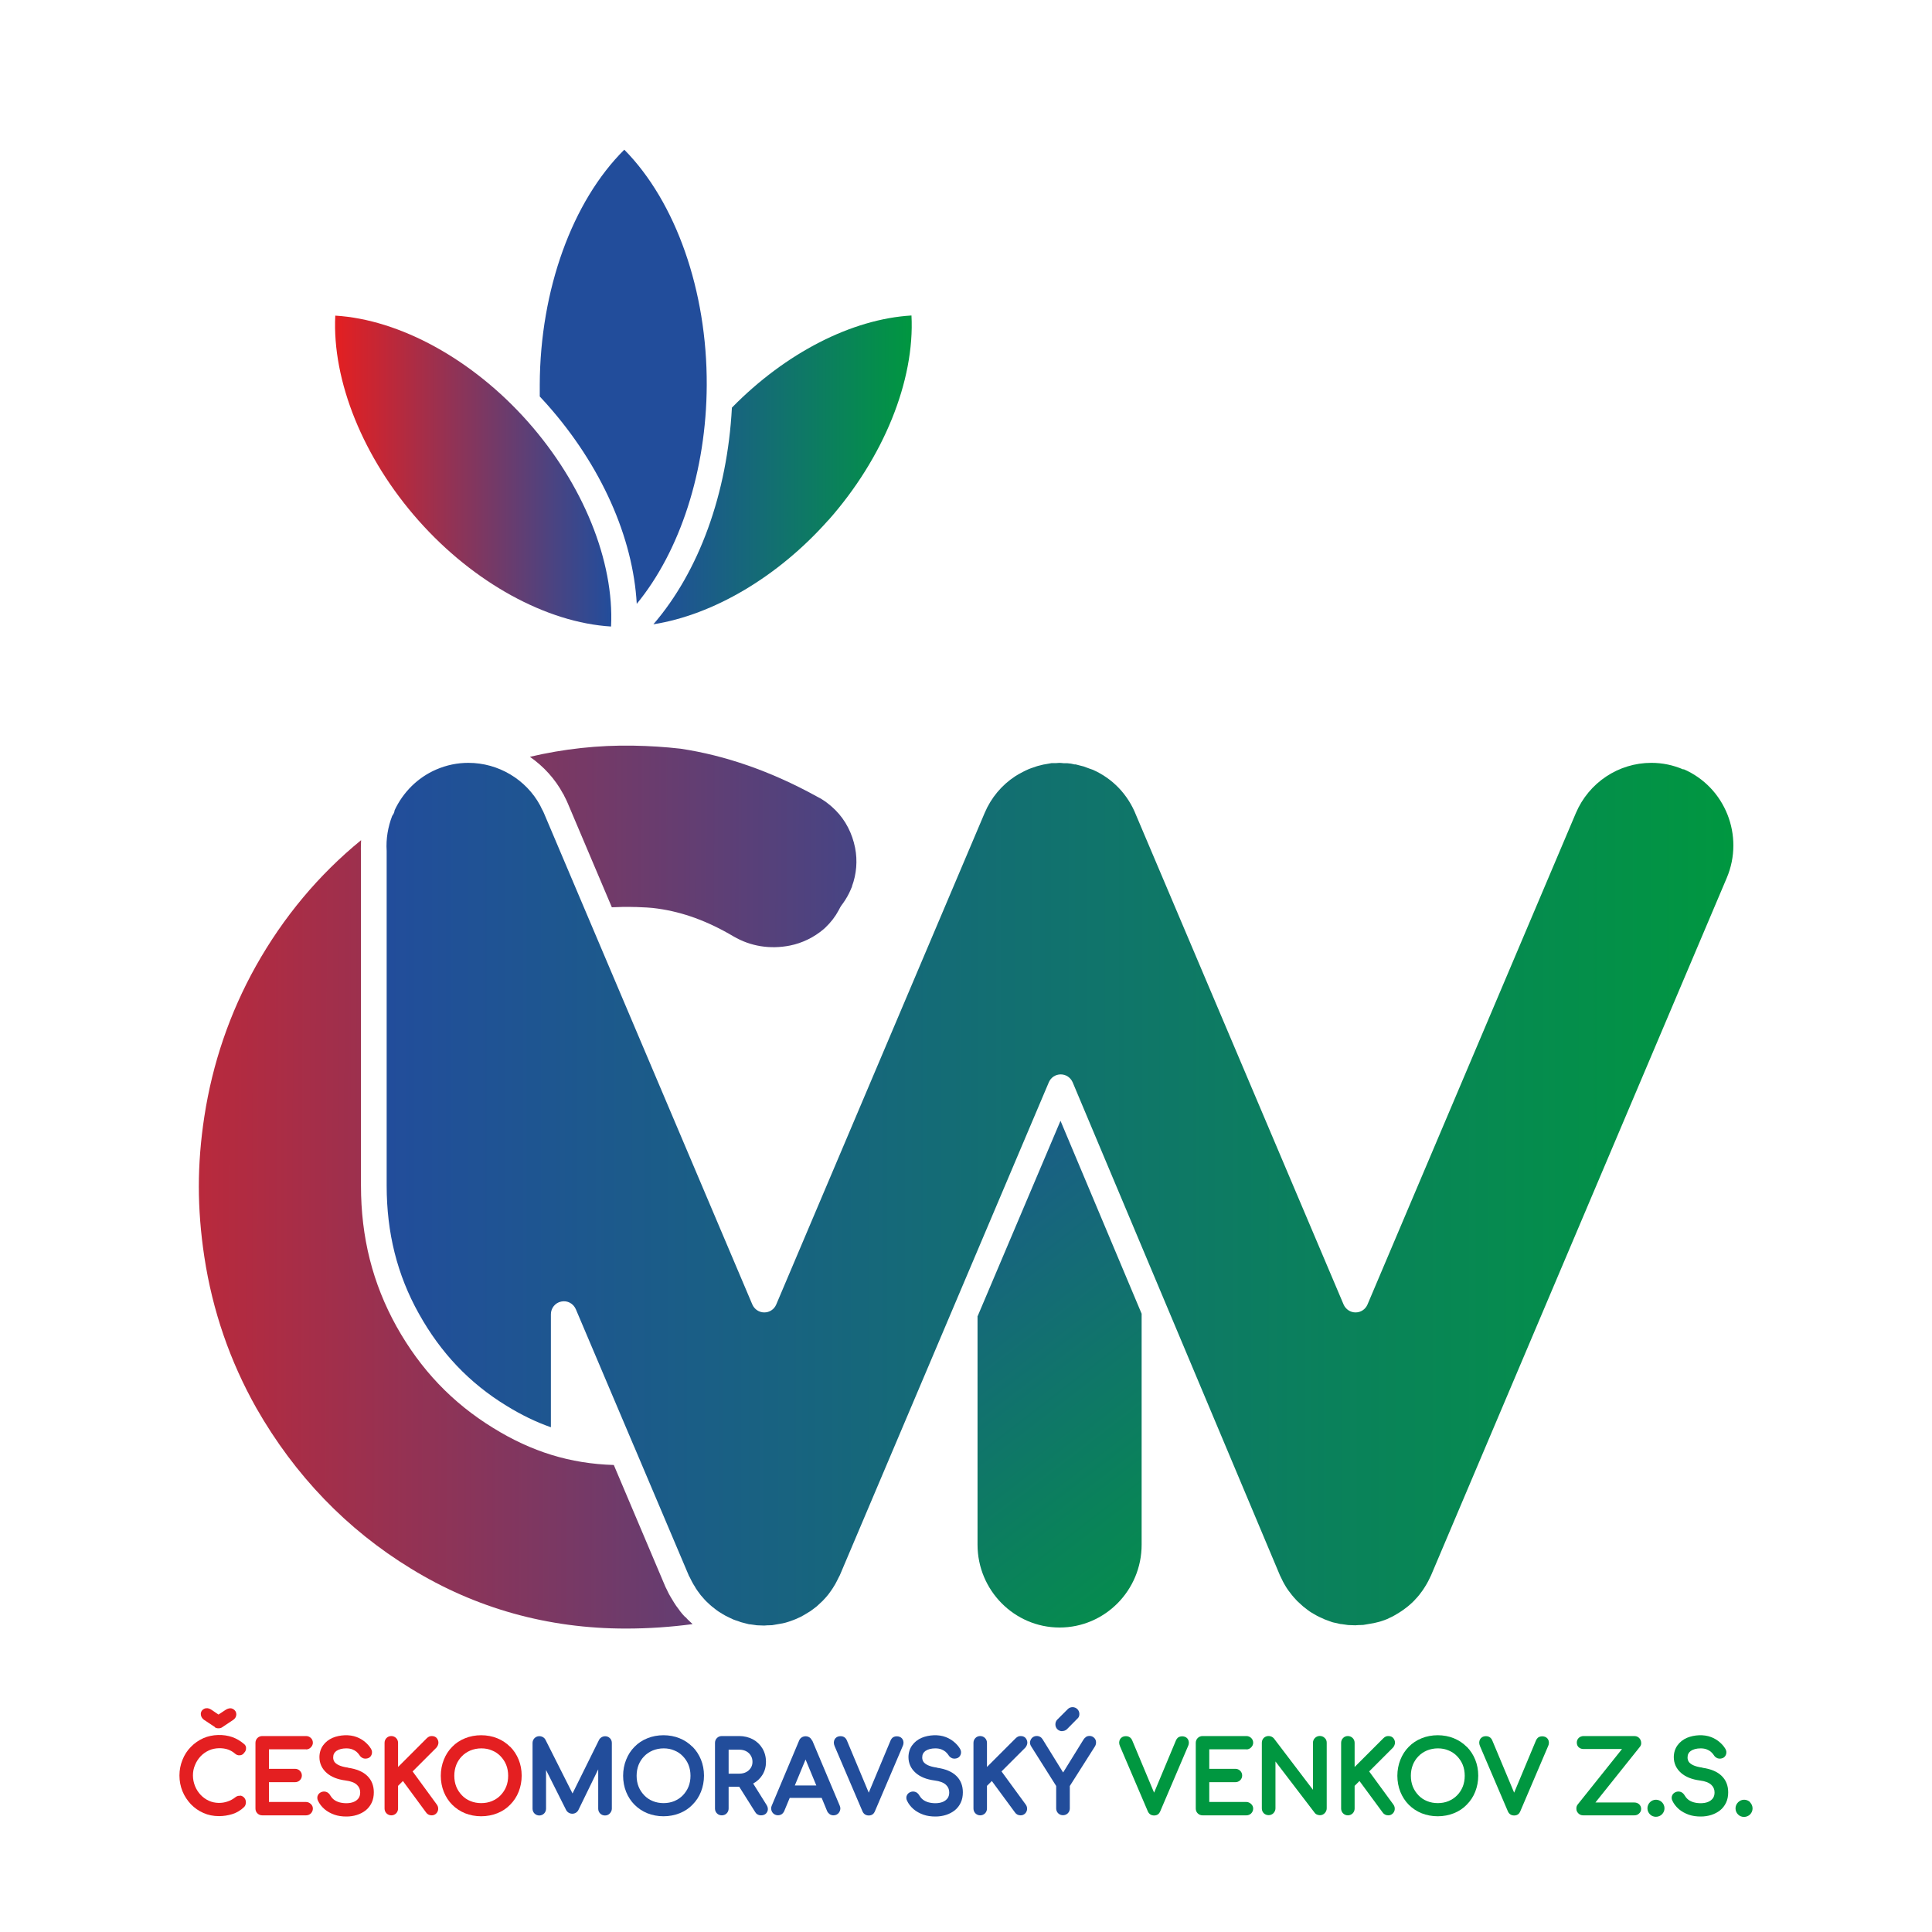 <?xml version="1.0" encoding="UTF-8"?><svg id="Vrstva_2" xmlns="http://www.w3.org/2000/svg" xmlns:xlink="http://www.w3.org/1999/xlink" viewBox="0 0 147.4 147.4"><defs><linearGradient id="Nepojmenovaný_přechod_13" x1="25.55" y1="35.93" x2="46.64" y2="35.93" gradientUnits="userSpaceOnUse"><stop offset="0" stop-color="#e41f21"/><stop offset="1" stop-color="#224d9b"/></linearGradient><linearGradient id="Nepojmenovaný_přechod_5" x1="49.86" y1="35.86" x2="69.56" y2="35.86" gradientUnits="userSpaceOnUse"><stop offset="0" stop-color="#224d9b"/><stop offset="1" stop-color="#009740"/></linearGradient><linearGradient id="Nepojmenovaný_přechod_13-2" x1="-3.72" y1="64.42" x2="81.31" y2="64.64" xlink:href="#Nepojmenovaný_přechod_13"/><linearGradient id="Nepojmenovaný_přechod_5-2" x1="63.2" y1="83.87" x2="95" y2="125.17" xlink:href="#Nepojmenovaný_přechod_5"/><linearGradient id="Nepojmenovaný_přechod_5-3" x1="29.49" y1="91.12" x2="132.24" y2="91.12" xlink:href="#Nepojmenovaný_přechod_5"/><linearGradient id="Nepojmenovaný_přechod_13-3" x1="-3.79" y1="94.08" x2="81.24" y2="94.3" xlink:href="#Nepojmenovaný_přechod_13"/></defs><g id="Vrstva_1-2"><rect width="147.4" height="147.4" fill="#fff"/><path d="m46.62,47.8c.25-4.97-2.13-10.87-6.35-15.63-4.22-4.76-9.77-7.79-14.69-8.09-.25,4.97,2.13,10.87,6.35,15.63,4.22,4.76,9.77,7.79,14.69,8.09Z" fill="url(#Nepojmenovaný_přechod_13)"/><path d="m41.19,30.26c.18.2.37.39.55.6,4.13,4.65,6.56,10.15,6.84,15.21,3.31-4.03,5.31-10.17,5.34-16.68.03-7.21-2.36-13.99-6.29-17.97-3.97,3.94-6.42,10.7-6.45,17.91,0,.3,0,.61,0,.91,0,0,0,0,0,.01Z" fill="#224d9b"/><path d="m63.19,39.7c4.22-4.76,6.61-10.66,6.35-15.63-4.55.27-9.6,2.85-13.7,7.03-.35,6.56-2.51,12.49-5.99,16.53,4.56-.72,9.5-3.61,13.34-7.94Z" fill="url(#Nepojmenovaný_přechod_5)"/><path d="m42.97,60.56l.09.19c.12.23.19.37.25.52l3.37,7.95c.58-.03,1.16-.04,1.74-.02h.12c.52.02,1.12.04,1.64.12,1.93.27,3.82.96,5.78,2.12,1.3.76,2.79,1,4.31.7.94-.19,1.83-.62,2.58-1.26l.12-.11c.42-.4.76-.84,1.02-1.33l.11-.21s.05-.09.08-.13l.14-.19c.23-.32.44-.69.59-1.05.02-.05.05-.13.09-.2v-.04c.35-.94.43-1.96.24-2.93-.22-1.11-.73-2.11-1.5-2.88-.42-.42-.88-.77-1.38-1.02,0,0-.09-.05-.09-.05-3.46-1.9-6.94-3.11-10.36-3.62-1.14-.13-2.35-.21-3.58-.23-2.69-.05-5.34.25-7.9.85,1.04.73,1.92,1.68,2.54,2.84Z" fill="url(#Nepojmenovaný_přechod_13-2)"/><path d="m74.58,100.46v17.39c0,3.48,2.81,6.32,6.26,6.32s6.26-2.83,6.26-6.32v-17.62l-6.19-14.72-6.34,14.95Z" fill="url(#Nepojmenovaný_přechod_5-2)"/><path d="m128.44,58.71c-.79-.34-1.61-.51-2.45-.51-2.51,0-4.77,1.51-5.76,3.83l-15.9,37.5c-.16.37-.51.6-.91.6s-.75-.24-.91-.6l-15.83-37.33c-.62-1.58-1.79-2.8-3.3-3.47l-.26-.09c-.16-.06-.31-.12-.46-.17l-.09-.02c-.17-.05-.33-.09-.5-.13h-.09c-.19-.05-.35-.08-.54-.09h-.27c-.35-.04-.39-.03-.6-.01,0,0-.11,0-.12,0h-.22c-.11.02-.28.05-.44.08l-.18.03c-.12.03-.28.07-.44.11l-.13.04c-.12.04-.27.09-.43.15l-.15.06c-.11.05-.27.12-.42.2-.23.12-.39.21-.58.33-1.04.68-1.85,1.65-2.34,2.81l-15.9,37.5c-.16.37-.51.6-.91.6s-.75-.24-.91-.6l-15.9-37.49c-.04-.1-.09-.2-.16-.32l-.13-.27c-1.07-1.98-3.18-3.25-5.48-3.25-.84,0-1.66.17-2.45.51-1.43.62-2.53,1.74-3.17,3.1-.02.16-.09.31-.19.44-.32.84-.48,1.74-.42,2.67v.1s0,25.43,0,25.43c0,3.61.8,6.81,2.46,9.78,1.67,2.99,3.85,5.29,6.68,7.02,1.12.69,2.24,1.24,3.39,1.64v-8.62c0-.47.33-.88.79-.97.47-.1.92.15,1.11.58l4.45,10.49s.01.03.02.04l4.15,9.79s.06.13.07.13l.17.34c.06.12.14.25.23.39l.08.14c.07.11.16.23.25.35l.11.15c.08.09.17.2.28.32l.13.14c.08.08.19.18.3.28l.15.13c.09.07.2.16.32.25l.18.13c.09.06.22.14.34.21l.19.11c.1.05.24.12.39.19l.19.09c.1.04.24.09.38.13l.21.08c.06.02.16.04.27.07l.35.09s.06,0,.12.01l.49.07.55.02.29-.02s.26,0,.33-.01l.8-.14c.18-.04.29-.07.41-.11l.15-.05c.16-.06.31-.11.45-.17l.15-.07c.14-.06.27-.12.4-.2l.17-.1c.13-.08.25-.15.38-.23l.15-.11c.11-.08.23-.17.34-.26l.14-.13c.1-.09.21-.19.3-.28l.12-.13c.11-.11.21-.23.33-.38l.05-.07c.1-.13.19-.26.3-.43l.04-.07c.09-.14.17-.27.24-.42l.15-.3.08-.15,15.95-37.62c.16-.37.51-.6.91-.6h0c.4,0,.75.24.91.61l15.82,37.63s.07.13.07.14l.16.33c.06.12.15.26.23.4l.09.14c.07.1.16.23.26.35l.1.13c.08.09.17.21.28.32l.13.14c.08.08.19.18.34.31l.11.1c.09.07.2.16.31.24l.19.14c.09.06.22.14.35.21l.19.11c.11.06.24.12.38.18l.19.09c.1.04.25.09.38.14l.22.08c.06.02.16.04.26.06,0,0,.1.02.1.02l.25.06s.06,0,.11.01l.49.07.55.02.29-.02s.26,0,.33-.01l.81-.14c.19-.05.3-.07.41-.1l.16-.05c.15-.05.3-.1.44-.16l.14-.07c.15-.07.29-.13.42-.21l.15-.09c.13-.08.26-.15.37-.23l.16-.11c.11-.08.23-.17.34-.26l.14-.12c.11-.09.22-.2.31-.29l.11-.12c.11-.11.21-.23.3-.34l.09-.12c.1-.13.19-.25.29-.41l.05-.08c.09-.14.17-.28.25-.43l.22-.45,22.56-53.21c1.36-3.21-.12-6.93-3.3-8.3Z" fill="url(#Nepojmenovaný_přechod_5-3)"/><path d="m52.28,123.38c-.14-.15-.27-.29-.39-.45l-.12-.17c-.12-.15-.24-.32-.35-.5l-.09-.15c-.11-.17-.21-.35-.31-.53l-.17-.35c-.05-.09-.08-.16-.11-.23l-3.91-9.23c-3.33-.1-6.27-1.01-9.21-2.83-3.12-1.92-5.53-4.45-7.37-7.74-1.82-3.28-2.71-6.79-2.71-10.75v-25.37s0-.04,0-.04c-.02-.32,0-.63.01-.94-3.22,2.63-5.92,5.85-8.03,9.61-1.99,3.56-3.31,7.43-3.93,11.48-.28,1.82-.42,3.61-.42,5.33s.14,3.54.42,5.37c.62,4.1,1.96,7.98,3.97,11.54,2.93,5.13,6.9,9.26,11.8,12.25,4.94,3.03,10.45,4.57,16.38,4.57,1.76,0,3.46-.12,5.1-.34-.14-.13-.27-.25-.4-.38l-.14-.16Z" fill="url(#Nepojmenovaný_přechod_13-3)"/><path d="m16.39,131.78c.07.05.16.08.28.08s.21-.03.28-.08l.84-.56c.16-.11.24-.26.24-.43s-.09-.32-.26-.41c-.11-.06-.31-.09-.57.08l-.53.35-.53-.36c-.24-.16-.43-.14-.54-.09-.18.08-.28.23-.28.41,0,.17.09.33.24.44l.83.55Z" fill="#e41f21"/><path d="m18.33,137.01h0c-.13-.02-.26.02-.36.1-.19.15-.39.26-.6.33-.44.16-.99.15-1.43-.05-.24-.11-.45-.26-.63-.45-.18-.19-.33-.42-.43-.67-.1-.25-.16-.52-.16-.81s.05-.55.16-.8c.1-.25.25-.48.43-.67.18-.19.4-.34.64-.45.46-.21,1.06-.2,1.45-.06.19.07.37.17.54.32.08.07.18.11.27.12.1,0,.18,0,.26-.05.07-.03.12-.08.15-.14.05-.04.09-.09.11-.15.04-.08.05-.18.04-.27-.01-.07-.05-.18-.16-.26-.28-.24-.58-.41-.89-.52-.65-.23-1.52-.22-2.2.08-.36.16-.69.39-.96.67-.28.28-.49.61-.64.99-.15.37-.23.77-.23,1.19s.08.83.23,1.2c.15.37.37.7.64.99.28.29.6.51.96.67.36.16.76.24,1.18.24.35,0,.68-.05,1.01-.15.33-.1.64-.28.92-.55.05-.05.08-.11.1-.17.02-.06.03-.12.03-.19,0-.14-.05-.26-.14-.36-.08-.08-.19-.14-.3-.15Z" fill="#e41f21"/><path d="m23.35,133.47c.14,0,.26-.05.36-.15.1-.1.16-.22.16-.36,0-.15-.06-.28-.16-.37-.1-.09-.22-.14-.36-.14h-3.34c-.14,0-.27.05-.37.15-.1.1-.15.23-.15.37v5.01c0,.15.05.27.15.37.1.1.23.15.37.15h3.34c.14,0,.26-.05.36-.14.1-.1.16-.23.16-.37,0-.14-.05-.26-.16-.36-.1-.09-.22-.15-.36-.15h-2.83v-1.51h1.99c.14,0,.27-.05.37-.15s.15-.22.15-.36-.05-.26-.15-.36c-.1-.1-.23-.15-.37-.15h-1.99v-1.49h2.83Z" fill="#e41f21"/><path d="m26.56,134.86c-.31-.04-.55-.11-.72-.19-.16-.08-.27-.17-.33-.26-.06-.1-.09-.2-.09-.32,0-.23.08-.38.24-.5.19-.13.44-.2.76-.2.19,0,.34.03.47.08.12.05.23.11.31.18.09.08.17.17.22.25.07.12.17.2.3.25.13.04.27.03.41-.03.13-.07.21-.18.24-.32.02-.09.03-.24-.08-.4-.11-.18-.26-.35-.44-.5-.18-.15-.39-.28-.63-.37-.56-.22-1.3-.17-1.83.05-.31.13-.56.33-.74.58-.18.25-.28.56-.28.9,0,.47.19.88.55,1.2.35.31.83.5,1.44.58.4.05.69.16.87.33.17.16.25.35.25.58,0,.18-.04.32-.12.44-.09.12-.2.21-.36.28-.32.14-.79.13-1.13.03-.16-.05-.3-.12-.41-.21-.11-.09-.19-.19-.25-.29-.06-.11-.14-.2-.25-.26-.12-.06-.25-.07-.37-.04-.19.05-.28.16-.33.25-.07.13-.07.29,0,.43.11.24.28.46.5.65.21.18.47.32.75.42.28.1.59.14.92.14.28,0,.55-.04.8-.12.25-.08.48-.2.67-.35.2-.16.35-.36.46-.59.11-.23.16-.5.16-.79,0-.51-.17-.94-.51-1.26-.32-.31-.81-.52-1.46-.61Z" fill="#e41f21"/><path d="m33.45,132.97c0-.13-.04-.25-.12-.35-.06-.08-.18-.17-.38-.17-.08,0-.15.01-.21.04-.06.03-.12.07-.18.13l-2.19,2.19v-1.84c0-.14-.05-.27-.15-.37-.2-.2-.54-.2-.73,0-.1.1-.15.23-.15.37v5.01c0,.14.05.27.15.37.2.2.53.2.73,0,.1-.1.15-.23.15-.37v-1.73l.37-.37,1.76,2.39c.1.15.25.23.44.23.13,0,.25-.05.34-.14.09-.09.14-.2.15-.32.01-.13-.02-.25-.1-.36l-1.85-2.53,1.82-1.82c.09-.11.14-.23.15-.36Z" fill="#e41f21"/><path d="m38.92,133.27c-.28-.28-.61-.5-.98-.65-.75-.31-1.71-.31-2.46,0-.38.15-.71.37-.98.65-.28.28-.49.61-.64.99-.15.37-.23.79-.23,1.22s.08.86.23,1.23c.15.37.37.71.64.98.28.28.61.5.98.65.38.15.79.23,1.23.23s.85-.08,1.23-.23c.38-.15.71-.37.98-.65.28-.28.5-.61.65-.99s.23-.79.23-1.23-.08-.85-.23-1.22-.37-.71-.65-.99Zm-.15,2.21c0,.3-.05.58-.15.83-.1.25-.25.47-.43.66-.18.19-.4.33-.65.44-.5.21-1.15.21-1.65,0-.25-.1-.47-.25-.65-.44-.18-.19-.33-.41-.43-.66-.1-.25-.15-.53-.15-.83s.05-.57.15-.83c.1-.25.25-.48.43-.66.18-.19.4-.33.65-.44.25-.1.53-.16.83-.16s.57.05.82.16c.25.1.47.25.65.44.18.19.33.41.43.66.1.25.15.53.15.83Z" fill="#e41f21"/><path d="m45.71,132.73l-2.03,4.1-2.07-4.11c-.16-.29-.58-.35-.82-.12-.1.1-.16.23-.16.38v5.01c0,.14.05.27.15.37.2.2.53.2.73,0,.1-.1.15-.23.15-.37v-2.95l1.52,3.03c.18.38.72.42.94.04l1.52-3.12v3c0,.14.05.27.15.37.1.1.23.15.37.15s.27-.05.37-.16c.09-.1.15-.22.15-.36v-5.01c0-.15-.05-.27-.15-.37-.23-.23-.64-.19-.83.13Z" fill="#224d9b"/><path d="m52.83,133.27c-.28-.28-.61-.5-.98-.65-.75-.31-1.71-.31-2.46,0-.38.15-.71.37-.98.65-.28.28-.49.61-.64.99-.15.37-.23.79-.23,1.22s.08.86.23,1.23c.15.37.37.71.64.98.28.28.61.5.98.65.38.15.79.23,1.23.23s.85-.08,1.23-.23c.38-.15.71-.37.98-.65.28-.28.5-.61.65-.99s.23-.79.23-1.23-.08-.85-.23-1.22-.37-.71-.65-.99Zm-.15,2.21c0,.3-.05.58-.15.83-.1.25-.25.47-.43.66-.18.19-.4.33-.65.44-.5.21-1.15.21-1.65,0-.25-.1-.47-.25-.65-.44-.18-.19-.33-.41-.43-.66-.1-.25-.15-.53-.15-.83s.05-.57.15-.83c.1-.25.25-.48.43-.66.18-.19.4-.33.65-.44.25-.1.53-.16.83-.16s.57.05.82.16c.25.1.47.25.65.44.18.19.33.41.43.66.1.25.15.53.15.83Z" fill="#224d9b"/><path d="m57.45,136.08c.3-.16.55-.39.72-.67.18-.29.27-.62.27-.99s-.09-.72-.27-1.02-.42-.53-.73-.7c-.31-.16-.66-.25-1.04-.25h-1.33c-.14,0-.27.05-.37.15-.1.1-.15.23-.15.37v5.01c0,.15.05.27.15.37.19.2.55.2.74,0,.1-.1.15-.23.15-.37v-1.66h.81l1.21,1.92c.05.08.1.14.17.18.08.05.17.08.28.08.29,0,.42-.16.47-.26.05-.09.11-.29-.05-.54l-1.02-1.63Zm-.04-1.66c0,.17-.04.32-.13.46-.09.14-.2.24-.35.32-.15.08-.33.12-.53.12h-.81v-1.83h.81c.2,0,.38.04.53.12.15.08.27.19.35.33.09.14.13.3.13.49Z" fill="#224d9b"/><path d="m61.95,132.79c-.18-.44-.81-.42-.98,0l-2.09,4.97c-.07.15-.06.32.02.47.14.26.48.34.73.19.09-.06.15-.14.2-.24l.42-1.01h2.44l.42,1.02c.05.1.12.17.2.23.08.05.18.08.28.08.18,0,.34-.08.44-.24.1-.16.11-.33.04-.49l-2.1-4.98Zm-1.31,3.43l.82-1.98.82,1.98h-1.64Z" fill="#224d9b"/><path d="m68.14,132.54c-.08.06-.15.14-.2.26l-1.66,3.97-1.67-3.99c-.09-.21-.26-.32-.48-.32-.27,0-.4.15-.45.24-.08.15-.09.32,0,.53l2.12,4.96c.09.21.26.32.48.32.1,0,.19-.02.27-.07.09-.05.15-.14.2-.25l2.13-4.99c.09-.21.05-.37,0-.47-.12-.27-.52-.33-.75-.18Z" fill="#224d9b"/><path d="m71.5,134.86c-.31-.04-.55-.11-.72-.19-.16-.08-.27-.17-.33-.26-.06-.1-.09-.2-.09-.32,0-.23.08-.38.24-.5.19-.13.44-.2.76-.2.19,0,.34.03.47.08.12.05.23.11.31.18.09.08.17.17.22.25.07.12.17.2.3.25.13.04.27.03.41-.03.13-.07.21-.18.24-.32.02-.09.03-.24-.08-.4-.11-.18-.26-.35-.44-.5-.18-.15-.39-.28-.63-.37-.56-.22-1.3-.17-1.83.05-.31.13-.56.33-.74.58-.18.25-.28.56-.28.9,0,.47.19.88.55,1.2.35.31.83.5,1.44.58.4.05.69.16.87.33.17.16.25.35.25.58,0,.18-.04.32-.12.44-.09.12-.2.21-.36.28-.32.14-.79.13-1.13.03-.16-.05-.3-.12-.41-.21-.11-.09-.19-.19-.25-.29-.06-.11-.14-.2-.25-.26-.12-.06-.25-.07-.37-.04-.19.05-.28.16-.33.25-.07.13-.07.29,0,.43.11.24.28.46.5.65.21.18.47.32.75.42.28.1.59.14.92.14.28,0,.55-.04.8-.12.25-.08.48-.2.67-.35.2-.16.35-.36.46-.59.11-.23.16-.5.16-.79,0-.51-.17-.94-.51-1.26-.32-.31-.81-.52-1.46-.61Z" fill="#224d9b"/><path d="m78.38,132.97c0-.13-.04-.25-.12-.35-.06-.08-.18-.17-.38-.17-.08,0-.15.01-.21.04-.06.03-.12.07-.18.13l-2.19,2.19v-1.84c0-.14-.05-.27-.15-.37-.2-.2-.54-.2-.73,0-.1.1-.15.23-.15.37v5.01c0,.14.05.27.15.37.2.2.53.2.73,0,.1-.1.15-.23.15-.37v-1.73l.37-.37,1.76,2.39c.1.15.25.23.44.23.13,0,.25-.05.34-.14.09-.09.14-.2.15-.32.01-.13-.02-.25-.1-.36l-1.85-2.53,1.82-1.82c.09-.11.14-.23.15-.36Z" fill="#224d9b"/><path d="m82.86,132.52c-.07.04-.14.11-.19.19l-1.56,2.52-1.57-2.54c-.05-.07-.1-.13-.17-.17-.17-.11-.45-.1-.61.05-.09.08-.14.18-.17.3-.02.09-.01.23.09.38l1.9,3.01v1.71c0,.14.05.27.15.37.1.1.23.15.37.15s.27-.05.37-.15c.1-.1.15-.23.15-.37v-1.71l1.91-3.01c.07-.11.1-.23.09-.36-.01-.12-.06-.23-.15-.31-.16-.16-.42-.18-.61-.07Z" fill="#224d9b"/><path d="m81.04,132.07c.14,0,.26-.05.36-.14l.78-.79c.06-.05.11-.11.14-.19.02-.06.03-.12.03-.18,0-.14-.05-.27-.15-.37-.19-.2-.54-.21-.74,0l-.81.81c-.08.09-.13.21-.13.35s.05.27.15.37c.1.1.23.15.37.15Z" fill="#224d9b"/><path d="m89.91,132.54c-.08.06-.15.14-.2.26l-1.66,3.97-1.67-3.99c-.09-.21-.26-.32-.48-.32-.27,0-.4.15-.45.24-.08.15-.09.32,0,.53l2.12,4.96c.09.21.26.32.48.32.1,0,.19-.02.27-.07.09-.05.15-.14.2-.25l2.13-4.99c.09-.21.05-.37,0-.47-.12-.27-.52-.33-.75-.18Z" fill="#009740"/><path d="m95.09,133.47c.14,0,.26-.05.36-.15.1-.1.16-.22.16-.36,0-.15-.06-.28-.16-.37-.1-.09-.22-.14-.36-.14h-3.34c-.14,0-.27.05-.37.15-.1.1-.15.23-.15.37v5.01c0,.15.05.27.15.37.1.1.23.15.37.15h3.34c.14,0,.26-.05.36-.14.1-.1.16-.23.16-.37,0-.14-.05-.26-.16-.36-.1-.09-.22-.15-.36-.15h-2.83v-1.51h1.99c.14,0,.27-.05.37-.15s.15-.22.15-.36-.05-.26-.15-.36c-.1-.1-.23-.15-.37-.15h-1.99v-1.49h2.83Z" fill="#009740"/><path d="m100.32,132.6c-.1.1-.15.23-.15.37v3.58l-2.98-3.92c-.2-.23-.56-.24-.77-.04-.1.1-.15.23-.15.37v5.01c0,.15.05.27.15.37.19.19.53.2.73,0,.1-.1.16-.23.16-.37v-3.58l2.98,3.9c.05.07.12.13.21.16.06.02.13.04.2.04.14,0,.26-.05.36-.15.1-.1.16-.23.16-.37v-5.01c0-.15-.05-.28-.16-.37-.2-.2-.54-.19-.73,0Z" fill="#009740"/><path d="m106.43,132.97c0-.13-.04-.25-.12-.35-.06-.08-.18-.17-.38-.17-.08,0-.15.01-.21.04-.06.03-.12.07-.18.13l-2.19,2.19v-1.84c0-.14-.05-.27-.15-.37-.2-.2-.54-.2-.73,0-.1.1-.15.23-.15.37v5.01c0,.14.05.27.15.37.2.2.53.2.73,0,.1-.1.15-.23.15-.37v-1.73l.37-.37,1.76,2.39c.1.15.25.23.44.23.13,0,.25-.05.34-.14.09-.09.14-.2.15-.32.01-.13-.02-.25-.1-.36l-1.85-2.53,1.82-1.82c.09-.11.14-.23.15-.36Z" fill="#009740"/><path d="m111.9,133.27c-.28-.28-.61-.5-.98-.65-.75-.31-1.71-.31-2.46,0-.38.15-.71.37-.98.65-.28.28-.49.61-.64.99-.15.37-.23.79-.23,1.22s.08.86.23,1.23c.15.37.37.71.64.98.28.28.61.5.98.65.38.15.79.23,1.23.23s.85-.08,1.23-.23c.38-.15.71-.37.98-.65.28-.28.5-.61.65-.99s.23-.79.23-1.23-.08-.85-.23-1.22-.37-.71-.65-.99Zm-.15,2.21c0,.3-.05.58-.15.83-.1.25-.25.48-.43.66-.18.19-.4.33-.65.44-.5.21-1.15.21-1.65,0-.25-.1-.47-.25-.65-.44-.18-.19-.33-.41-.43-.66-.1-.25-.15-.53-.15-.83s.05-.57.15-.83c.1-.25.25-.48.43-.66.18-.19.4-.33.65-.44.25-.1.53-.16.83-.16s.57.05.82.16c.25.1.47.25.65.44.18.19.33.41.43.66.1.25.15.53.15.83Z" fill="#009740"/><path d="m117.38,132.54c-.08.06-.15.14-.2.26l-1.66,3.97-1.67-3.99c-.09-.21-.26-.32-.48-.32-.27,0-.4.15-.45.24-.08.15-.09.32,0,.53l2.12,4.96c.09.21.26.32.48.32.1,0,.19-.02.27-.07.09-.05.15-.14.2-.25l2.13-4.99c.09-.21.05-.37,0-.47-.12-.27-.52-.33-.75-.18Z" fill="#009740"/><path d="m125.21,132.93c-.01-.12-.06-.23-.14-.32-.07-.07-.18-.16-.38-.16h-3.87c-.14,0-.27.05-.37.14-.1.1-.15.22-.15.36,0,.18.08.3.15.36.09.08.21.13.36.13h2.94l-3.38,4.23c-.08.1-.11.22-.1.35,0,.13.06.24.15.33.1.1.22.15.37.15h3.9c.13,0,.26-.04.35-.13.11-.09.17-.22.17-.36s-.06-.28-.17-.37c-.1-.08-.22-.12-.35-.12h-2.97l3.38-4.23c.09-.1.13-.22.11-.36Z" fill="#009740"/><path d="m125.89,137.49c-.13.13-.2.29-.2.47s.07.34.19.46c.12.13.29.19.46.19s.35-.07.47-.2c.12-.13.18-.28.18-.45s-.07-.34-.19-.46c-.25-.25-.66-.26-.92,0Z" fill="#009740"/><path d="m129.89,134.86c-.31-.04-.55-.11-.72-.19-.16-.08-.27-.17-.33-.26-.06-.1-.09-.2-.09-.32,0-.23.08-.38.24-.5.19-.13.44-.2.76-.2.19,0,.34.03.47.08.12.05.23.11.31.18.09.08.17.17.22.25.07.12.17.2.3.25.13.04.27.03.41-.03.13-.07.21-.18.24-.32.02-.09.03-.24-.08-.4-.11-.18-.26-.35-.44-.5-.18-.15-.39-.28-.63-.37-.56-.22-1.3-.17-1.83.05-.31.13-.56.33-.74.58-.18.25-.28.56-.28.9,0,.47.19.88.55,1.2.35.31.83.5,1.44.58.4.05.69.16.87.33.17.16.25.35.25.58,0,.18-.04.32-.12.44-.09.12-.2.21-.36.28-.32.14-.79.13-1.13.03-.16-.05-.3-.12-.41-.21-.11-.09-.19-.19-.25-.29-.06-.11-.14-.2-.25-.26-.12-.06-.25-.07-.37-.04-.19.05-.28.16-.33.25-.07.13-.07.29,0,.43.11.24.28.46.5.65.21.18.47.32.75.42.28.1.59.14.92.14.28,0,.55-.04.8-.12.25-.08.48-.2.67-.35.2-.16.35-.36.46-.59.11-.23.16-.5.16-.79,0-.51-.17-.94-.51-1.26-.32-.31-.81-.52-1.46-.61Z" fill="#009740"/><path d="m133.53,137.5c-.25-.25-.66-.26-.92,0-.13.13-.2.29-.2.47s.07.34.19.46c.12.13.29.19.46.19s.35-.07.47-.2c.12-.13.18-.28.18-.45s-.07-.34-.19-.46Z" fill="#009740"/></g></svg>